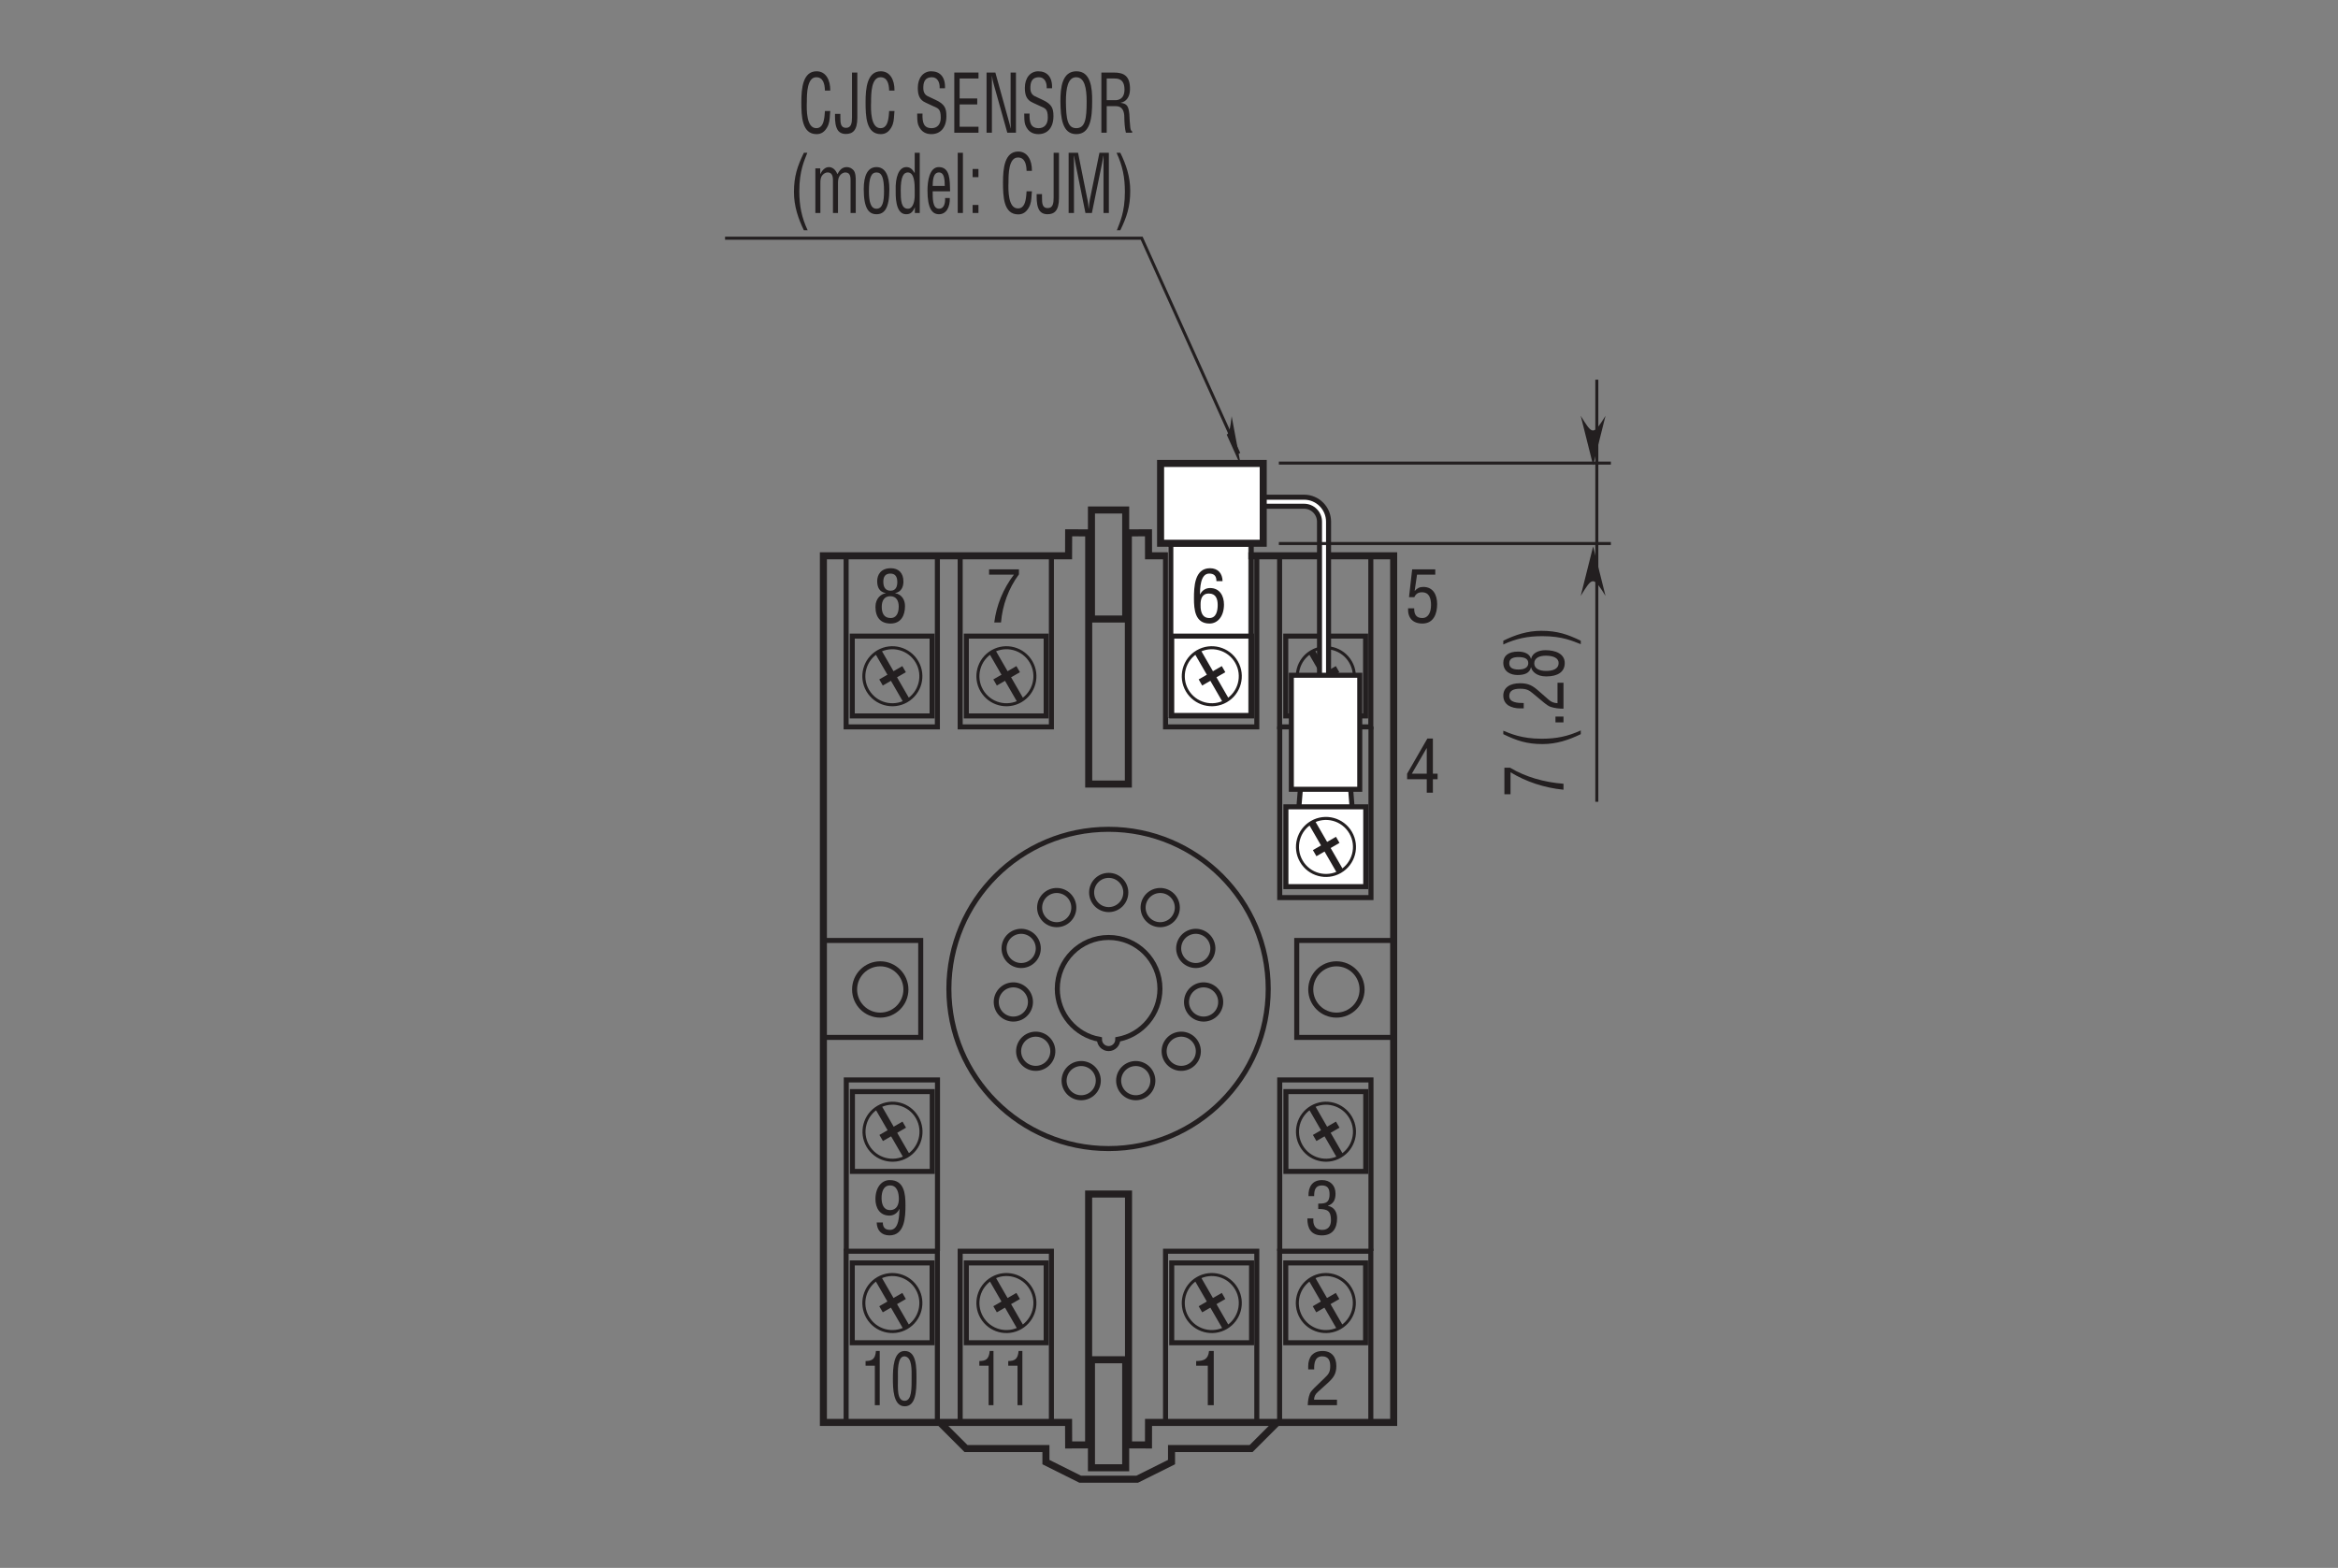<?xml version="1.0" encoding="UTF-8"?>
<svg xmlns="http://www.w3.org/2000/svg" xmlns:xlink="http://www.w3.org/1999/xlink" width="232.44pt" height="155.91pt" viewBox="0 0 232.44 155.91" version="1.2">
<rect x="0" y="0" width="232.44" height="155.91" fill="#808080" stroke="none"/>
<defs>
<g>
<symbol overflow="visible" id="glyph0-0">
<path style="stroke:none;" d="M 0 0 L 3.594 0 L 3.594 -5.031 L 0 -5.031 Z M 1.797 -2.844 L 0.578 -4.672 L 3.016 -4.672 Z M 2.016 -2.516 L 3.234 -4.344 L 3.234 -0.688 Z M 0.578 -0.359 L 1.797 -2.188 L 3.016 -0.359 Z M 0.359 -4.344 L 1.578 -2.516 L 0.359 -0.688 Z M 0.359 -4.344 "/>
</symbol>
<symbol overflow="visible" id="glyph0-1">
<path style="stroke:none;" d="M 0.312 -4.75 L 2.781 -4.75 C 1.719 -3.359 1.047 -1.719 0.828 0 L 1.5 0 C 1.641 -1.719 2.25 -3.391 3.281 -4.781 L 3.281 -5.281 L 0.312 -5.281 Z M 0.312 -4.75 "/>
</symbol>
<symbol overflow="visible" id="glyph0-2">
<path style="stroke:none;" d="M 0.953 -1.562 C 0.953 -2.109 1.172 -2.609 1.797 -2.609 C 2.422 -2.609 2.641 -2.125 2.641 -1.578 C 2.641 -0.844 2.344 -0.438 1.844 -0.438 C 1.141 -0.438 0.953 -0.969 0.953 -1.562 Z M 1.109 -4.047 C 1.109 -4.516 1.281 -4.859 1.812 -4.859 C 2.344 -4.859 2.5 -4.484 2.5 -4.016 C 2.5 -3.547 2.344 -3.156 1.828 -3.156 C 1.328 -3.156 1.109 -3.5 1.109 -4.047 Z M 1.344 -2.906 C 0.906 -2.828 0.328 -2.422 0.328 -1.547 C 0.328 -0.5 0.844 0.109 1.828 0.109 C 2.875 0.109 3.266 -0.703 3.266 -1.625 C 3.266 -2.219 2.969 -2.781 2.297 -2.906 L 2.297 -2.922 C 2.875 -3.031 3.109 -3.516 3.109 -4.062 C 3.109 -4.938 2.609 -5.391 1.859 -5.391 C 0.844 -5.391 0.5 -4.719 0.5 -4.109 C 0.5 -3.5 0.719 -3.031 1.344 -2.922 Z M 1.344 -2.906 "/>
</symbol>
<symbol overflow="visible" id="glyph0-3">
<path style="stroke:none;" d="M 2.297 -2.203 C 2.844 -2.703 3.156 -3.094 3.156 -3.891 C 3.156 -4.781 2.703 -5.391 1.781 -5.391 C 1.172 -5.391 0.875 -5.141 0.703 -4.969 C 0.453 -4.656 0.359 -4.281 0.359 -3.891 L 0.359 -3.562 L 0.953 -3.562 C 0.938 -4.125 1 -4.859 1.75 -4.859 C 2.359 -4.859 2.547 -4.453 2.547 -3.906 C 2.547 -3.312 2.406 -3.094 1.984 -2.703 L 0.953 -1.703 C 0.797 -1.547 0.609 -1.344 0.531 -1.172 C 0.375 -0.781 0.328 -0.391 0.312 0 L 3.219 0 L 3.219 -0.547 L 0.938 -0.547 C 0.953 -0.875 1.062 -1.094 1.328 -1.328 Z M 2.297 -2.203 "/>
</symbol>
<symbol overflow="visible" id="glyph0-4">
<path style="stroke:none;" d="M 1.688 0 L 2.281 0 L 2.281 -5.391 L 1.812 -5.391 C 1.719 -4.547 1.297 -4.406 0.531 -4.391 L 0.531 -3.922 L 1.688 -3.922 Z M 1.688 0 "/>
</symbol>
<symbol overflow="visible" id="glyph0-5">
<path style="stroke:none;" d="M 1.344 -2.516 C 2.25 -2.516 2.609 -2.344 2.609 -1.391 C 2.609 -0.844 2.344 -0.438 1.75 -0.438 C 0.984 -0.438 0.812 -1 0.859 -1.578 L 0.266 -1.578 C 0.25 -0.609 0.625 0.109 1.703 0.109 C 2.766 0.109 3.219 -0.578 3.219 -1.594 C 3.219 -2.203 2.938 -2.703 2.312 -2.828 L 2.312 -2.844 C 2.891 -3.047 3.062 -3.469 3.062 -4.047 C 3.062 -4.859 2.531 -5.391 1.719 -5.391 C 0.75 -5.391 0.344 -4.703 0.375 -3.797 L 0.938 -3.797 C 0.938 -4.344 1.031 -4.859 1.703 -4.859 C 2.312 -4.859 2.469 -4.5 2.469 -3.969 C 2.469 -2.969 1.828 -3.078 1.344 -3.047 Z M 1.344 -2.516 "/>
</symbol>
<symbol overflow="visible" id="glyph0-6">
<path style="stroke:none;" d="M 2.641 -3.516 C 2.641 -2.969 2.438 -2.406 1.766 -2.406 C 1.078 -2.406 0.922 -3.062 0.922 -3.609 C 0.922 -4.156 1.078 -4.859 1.766 -4.859 C 2.484 -4.859 2.641 -4.094 2.641 -3.516 Z M 1.734 -5.391 C 0.922 -5.391 0.312 -4.656 0.312 -3.5 C 0.312 -2.641 0.734 -1.859 1.703 -1.859 C 2.078 -1.859 2.484 -2.062 2.688 -2.516 L 2.703 -2.516 C 2.672 -1.953 2.688 -0.438 1.766 -0.438 C 1.266 -0.438 1.047 -0.688 1.047 -1.172 L 0.438 -1.172 C 0.453 -0.406 0.906 0.109 1.703 0.109 C 3.25 0.109 3.297 -1.766 3.297 -2.891 C 3.297 -4 3.188 -5.391 1.734 -5.391 Z M 1.734 -5.391 "/>
</symbol>
<symbol overflow="visible" id="glyph0-7">
<path style="stroke:none;" d="M 0.312 -1.406 C 0.266 -0.453 0.781 0.109 1.734 0.109 C 2.859 0.109 3.203 -0.875 3.203 -1.828 C 3.203 -2.703 2.828 -3.531 1.828 -3.531 C 1.453 -3.531 1.219 -3.406 0.984 -3.141 L 0.969 -3.156 L 1.203 -4.75 L 3.016 -4.75 L 3.016 -5.281 L 0.719 -5.281 L 0.406 -2.516 L 0.938 -2.516 C 1.078 -2.844 1.328 -3 1.688 -3 C 2.453 -3 2.594 -2.344 2.594 -1.734 C 2.594 -1.062 2.359 -0.438 1.719 -0.438 C 1.109 -0.438 0.906 -0.828 0.922 -1.406 Z M 0.312 -1.406 "/>
</symbol>
<symbol overflow="visible" id="glyph0-8">
<path style="stroke:none;" d="M 2.156 -4.453 L 2.156 -1.891 L 0.672 -1.891 Z M 0.203 -1.891 L 0.203 -1.344 L 2.156 -1.344 L 2.156 0 L 2.766 0 L 2.766 -1.344 L 3.234 -1.344 L 3.234 -1.891 L 2.766 -1.891 L 2.766 -5.391 L 2.219 -5.391 Z M 0.203 -1.891 "/>
</symbol>
<symbol overflow="visible" id="glyph0-9">
<path style="stroke:none;" d="M 2.672 -1.734 C 2.672 -1.188 2.547 -0.438 1.844 -0.438 C 1.312 -0.438 0.938 -0.781 0.969 -1.797 C 0.969 -2.297 1.094 -2.875 1.797 -2.875 C 2.5 -2.875 2.672 -2.328 2.672 -1.734 Z M 1.859 0.109 C 2.688 0.109 3.297 -0.625 3.297 -1.781 C 3.297 -2.641 2.875 -3.422 1.906 -3.422 C 1.516 -3.422 1.125 -3.219 0.906 -2.766 C 0.922 -3.328 0.922 -4.859 1.828 -4.859 C 2.344 -4.859 2.547 -4.594 2.547 -4.109 L 3.156 -4.109 C 3.141 -4.875 2.703 -5.391 1.906 -5.391 C 0.359 -5.391 0.312 -3.516 0.312 -2.391 C 0.312 -1.281 0.422 0.109 1.859 0.109 Z M 1.859 0.109 "/>
</symbol>
<symbol overflow="visible" id="glyph1-0">
<path style="stroke:none;" d="M 0 0 L 2.875 0 L 2.875 -5.031 L 0 -5.031 Z M 1.438 -2.844 L 0.453 -4.672 L 2.422 -4.672 Z M 1.609 -2.516 L 2.594 -4.344 L 2.594 -0.688 Z M 0.453 -0.359 L 1.438 -2.188 L 2.422 -0.359 Z M 0.281 -4.344 L 1.266 -2.516 L 0.281 -0.688 Z M 0.281 -4.344 "/>
</symbol>
<symbol overflow="visible" id="glyph1-1">
<path style="stroke:none;" d="M 1.344 0 L 1.828 0 L 1.828 -5.391 L 1.453 -5.391 C 1.375 -4.547 1.047 -4.406 0.422 -4.391 L 0.422 -3.922 L 1.344 -3.922 Z M 1.344 0 "/>
</symbol>
<symbol overflow="visible" id="glyph1-2">
<path style="stroke:none;" d="M 0.766 -2.75 C 0.766 -3.234 0.672 -4.906 1.438 -4.859 C 2.188 -4.781 2.125 -3.5 2.125 -2.75 C 2.125 -1.703 2.156 -0.438 1.438 -0.438 C 0.641 -0.438 0.766 -1.703 0.766 -2.75 Z M 1.438 0.109 C 2.562 0.109 2.609 -1.438 2.609 -2.656 C 2.609 -3.688 2.641 -5.391 1.438 -5.391 C 0.312 -5.391 0.266 -3.656 0.266 -2.656 C 0.266 -1.703 0.281 0.109 1.438 0.109 Z M 1.438 0.109 "/>
</symbol>
<symbol overflow="visible" id="glyph2-0">
<path style="stroke:none;" d="M 0 0 L 0 -3.188 L -5.594 -3.188 L -5.594 0 Z M -3.156 -1.594 L -5.188 -0.516 L -5.188 -2.688 Z M -2.797 -1.797 L -4.828 -2.875 L -0.766 -2.875 Z M -0.406 -0.516 L -2.438 -1.594 L -0.406 -2.688 Z M -4.828 -0.312 L -2.797 -1.406 L -0.766 -0.312 Z M -4.828 -0.312 "/>
</symbol>
<symbol overflow="visible" id="glyph2-1">
<path style="stroke:none;" d="M -5.266 -0.281 L -5.266 -2.469 C -3.734 -1.531 -1.906 -0.922 0 -0.734 L 0 -1.328 C -1.906 -1.469 -3.766 -2 -5.312 -2.922 L -5.875 -2.922 L -5.875 -0.281 Z M -5.266 -0.281 "/>
</symbol>
<symbol overflow="visible" id="glyph2-2">
<path style="stroke:none;" d=""/>
</symbol>
<symbol overflow="visible" id="glyph2-3">
<path style="stroke:none;" d="M -5.984 -1.469 C -4.656 -0.828 -3.656 -0.484 -2.078 -0.484 C -0.672 -0.484 0.547 -0.906 1.719 -1.469 L 1.719 -1.844 C 0.438 -1.25 -0.703 -1.016 -2.172 -1.016 C -4.203 -1.016 -5.25 -1.531 -5.984 -1.812 Z M -5.984 -1.469 "/>
</symbol>
<symbol overflow="visible" id="glyph2-4">
<path style="stroke:none;" d="M 0 -1.094 L -0.797 -1.094 L -0.797 -0.516 L 0 -0.516 Z M 0 -1.094 "/>
</symbol>
<symbol overflow="visible" id="glyph2-5">
<path style="stroke:none;" d="M -2.453 -2.031 C -3.016 -2.531 -3.438 -2.812 -4.312 -2.812 C -5.312 -2.812 -5.984 -2.391 -5.984 -1.578 C -5.984 -1.047 -5.703 -0.766 -5.516 -0.625 C -5.172 -0.406 -4.766 -0.312 -4.312 -0.312 L -3.953 -0.312 L -3.953 -0.844 C -4.578 -0.844 -5.391 -0.891 -5.391 -1.547 C -5.391 -2.094 -4.938 -2.266 -4.328 -2.266 C -3.688 -2.266 -3.438 -2.141 -3 -1.766 L -1.891 -0.844 C -1.719 -0.703 -1.5 -0.547 -1.297 -0.469 C -0.875 -0.328 -0.438 -0.281 0 -0.281 L 0 -2.859 L -0.594 -2.859 L -0.594 -0.828 C -0.969 -0.844 -1.219 -0.953 -1.469 -1.172 Z M -2.453 -2.031 "/>
</symbol>
<symbol overflow="visible" id="glyph2-6">
<path style="stroke:none;" d="M -1.734 -0.844 C -2.344 -0.844 -2.906 -1.047 -2.906 -1.594 C -2.906 -2.156 -2.359 -2.359 -1.75 -2.359 C -0.938 -2.359 -0.484 -2.078 -0.484 -1.641 C -0.484 -1.016 -1.078 -0.844 -1.734 -0.844 Z M -4.484 -0.984 C -5.016 -0.984 -5.391 -1.141 -5.391 -1.609 C -5.391 -2.094 -4.969 -2.219 -4.469 -2.219 C -3.938 -2.219 -3.5 -2.094 -3.5 -1.625 C -3.5 -1.172 -3.891 -0.984 -4.484 -0.984 Z M -3.219 -1.203 C -3.141 -0.812 -2.688 -0.297 -1.719 -0.297 C -0.562 -0.297 0.125 -0.75 0.125 -1.625 C 0.125 -2.547 -0.781 -2.906 -1.797 -2.906 C -2.453 -2.906 -3.094 -2.641 -3.219 -2.047 L -3.234 -2.047 C -3.359 -2.562 -3.906 -2.766 -4.516 -2.766 C -5.5 -2.766 -5.984 -2.328 -5.984 -1.656 C -5.984 -0.75 -5.234 -0.438 -4.562 -0.438 C -3.875 -0.438 -3.359 -0.625 -3.234 -1.203 Z M -3.219 -1.203 "/>
</symbol>
<symbol overflow="visible" id="glyph2-7">
<path style="stroke:none;" d="M 1.719 -0.656 C 0.391 -1.297 -0.625 -1.641 -2.203 -1.641 C -3.594 -1.641 -4.812 -1.234 -5.984 -0.656 L -5.984 -0.281 C -4.703 -0.875 -3.562 -1.109 -2.094 -1.109 C -0.062 -1.109 0.969 -0.594 1.719 -0.312 Z M 1.719 -0.656 "/>
</symbol>
<symbol overflow="visible" id="glyph3-0">
<path style="stroke:none;" d="M 0 0 L 3.188 0 L 3.188 -5.594 L 0 -5.594 Z M 1.594 -3.156 L 0.516 -5.188 L 2.688 -5.188 Z M 1.797 -2.797 L 2.875 -4.828 L 2.875 -0.766 Z M 0.516 -0.406 L 1.594 -2.438 L 2.688 -0.406 Z M 0.312 -4.828 L 1.406 -2.797 L 0.312 -0.766 Z M 0.312 -4.828 "/>
</symbol>
<symbol overflow="visible" id="glyph3-1">
<path style="stroke:none;" d="M 3.219 -4.188 C 3.234 -5.266 2.766 -6.109 1.859 -6.109 C 0.5 -6.109 0.344 -4.422 0.344 -3.062 C 0.344 -1.641 0.391 0.141 1.859 0.141 C 2.328 0.141 2.656 -0.094 2.906 -0.531 C 3.141 -0.938 3.156 -1.312 3.188 -1.797 C 3.203 -1.922 3.203 -2.047 3.219 -2.156 L 2.688 -2.156 C 2.672 -2.031 2.672 -1.891 2.656 -1.75 C 2.594 -1.109 2.453 -0.453 1.828 -0.453 C 0.844 -0.453 0.859 -2.266 0.891 -3.078 C 0.891 -3.875 0.906 -5.516 1.828 -5.516 C 2.484 -5.516 2.672 -4.906 2.688 -4.188 Z M 3.219 -4.188 "/>
</symbol>
<symbol overflow="visible" id="glyph3-2">
<path style="stroke:none;" d="M 0.141 -1.875 C 0.141 -1.594 0.109 -0.922 0.312 -0.453 C 0.484 -0.016 0.844 0.125 1.219 0.125 C 1.891 0.125 2.359 -0.219 2.359 -1.484 L 2.359 -5.984 L 1.828 -5.984 L 1.828 -1.531 C 1.828 -0.984 1.766 -0.484 1.234 -0.484 C 0.688 -0.484 0.672 -0.984 0.672 -1.531 L 0.672 -1.875 Z M 0.141 -1.875 "/>
</symbol>
<symbol overflow="visible" id="glyph3-3">
<path style="stroke:none;" d=""/>
</symbol>
<symbol overflow="visible" id="glyph3-4">
<path style="stroke:none;" d="M 3.094 -4.422 C 3.141 -5.547 2.594 -6.109 1.719 -6.109 C 0.953 -6.109 0.391 -5.469 0.391 -4.469 C 0.391 -3.875 0.5 -3.406 0.953 -3.109 C 1.219 -2.953 1.641 -2.781 1.891 -2.656 C 2.391 -2.422 2.672 -2.406 2.672 -1.5 C 2.672 -0.797 2.297 -0.453 1.766 -0.453 C 0.969 -0.453 0.828 -1.016 0.859 -1.906 L 0.328 -1.906 C 0.328 -1.578 0.328 -1.109 0.422 -0.812 C 0.703 -0.031 1.266 0.141 1.734 0.141 C 2.656 0.141 3.234 -0.516 3.234 -1.656 C 3.234 -2.438 3.062 -2.844 2.156 -3.266 C 1.891 -3.391 1.656 -3.5 1.391 -3.625 C 1.094 -3.766 0.938 -4.031 0.938 -4.438 C 0.938 -4.906 1.016 -5.516 1.797 -5.516 C 2.328 -5.516 2.594 -5.031 2.562 -4.422 Z M 3.094 -4.422 "/>
</symbol>
<symbol overflow="visible" id="glyph3-5">
<path style="stroke:none;" d="M 2.875 0 L 2.875 -0.594 L 1 -0.594 L 1 -2.812 L 2.75 -2.812 L 2.75 -3.406 L 1 -3.406 L 1 -5.391 L 2.875 -5.391 L 2.875 -5.984 L 0.469 -5.984 L 0.469 0 Z M 2.875 0 "/>
</symbol>
<symbol overflow="visible" id="glyph3-6">
<path style="stroke:none;" d="M 2.875 -1.109 C 2.875 -0.875 2.891 -0.641 2.891 -0.438 L 2.875 -0.438 C 2.812 -0.703 2.781 -0.906 2.719 -1.078 L 1.359 -5.984 L 0.484 -5.984 L 0.484 0 L 1.016 0 L 1.016 -4.781 C 1.016 -5.078 1.016 -5.391 1.016 -5.688 C 1.062 -5.328 1.125 -5.062 1.203 -4.797 L 2.547 0 L 3.406 0 L 3.406 -5.984 L 2.875 -5.984 Z M 2.875 -1.109 "/>
</symbol>
<symbol overflow="visible" id="glyph3-7">
<path style="stroke:none;" d="M 0.375 -3.125 C 0.391 -1.469 0.562 0.141 1.953 0.141 C 3.359 0.141 3.531 -1.469 3.531 -3.125 C 3.547 -4.5 3.375 -6.109 1.969 -6.109 C 0.547 -6.109 0.375 -4.5 0.375 -3.125 Z M 2.984 -3.109 C 2.984 -1.375 2.844 -0.453 1.953 -0.453 C 1.078 -0.453 0.938 -1.375 0.922 -3.109 C 0.922 -4.438 1.125 -5.516 1.938 -5.516 C 2.781 -5.516 2.984 -4.438 2.984 -3.109 Z M 2.984 -3.109 "/>
</symbol>
<symbol overflow="visible" id="glyph3-8">
<path style="stroke:none;" d="M 1.078 -5.391 L 1.828 -5.391 C 2.188 -5.391 2.828 -5.359 2.844 -4.328 C 2.859 -3.297 2.172 -3.234 1.922 -3.234 L 1.078 -3.234 Z M 1.078 -2.641 L 2 -2.641 C 2.641 -2.641 2.828 -2.125 2.828 -1.531 C 2.828 -1.125 2.875 -0.391 2.984 0 L 3.609 0 L 3.609 -0.141 C 3.484 -0.141 3.438 -0.406 3.422 -0.516 C 3.375 -0.953 3.344 -1.391 3.328 -1.844 C 3.25 -2.641 3.094 -2.891 2.469 -2.969 L 2.469 -2.984 C 3.031 -3.078 3.375 -3.578 3.391 -4.281 C 3.422 -5.656 2.781 -5.984 1.781 -5.984 L 0.547 -5.984 L 0.547 0 L 1.078 0 Z M 1.078 -2.641 "/>
</symbol>
<symbol overflow="visible" id="glyph3-9">
<path style="stroke:none;" d="M 1.469 -5.984 C 0.828 -4.656 0.484 -3.656 0.484 -2.078 C 0.484 -0.672 0.906 0.547 1.469 1.719 L 1.844 1.719 C 1.25 0.438 1.016 -0.703 1.016 -2.172 C 1.016 -4.203 1.531 -5.25 1.812 -5.984 Z M 1.469 -5.984 "/>
</symbol>
<symbol overflow="visible" id="glyph3-10">
<path style="stroke:none;" d="M 0.984 -2.969 C 0.984 -3.297 1 -3.547 1.203 -3.781 C 1.344 -3.938 1.516 -4.031 1.703 -4.031 C 2.109 -4.031 2.234 -3.719 2.234 -3.25 L 2.234 0 L 2.734 0 L 2.734 -2.969 C 2.734 -3.297 2.766 -3.547 2.969 -3.781 C 3.094 -3.922 3.266 -4.016 3.438 -4.031 C 3.875 -4.031 3.984 -3.75 3.984 -3.25 L 3.984 0 L 4.5 0 L 4.5 -3.203 C 4.5 -3.484 4.5 -3.984 4.281 -4.25 C 4.094 -4.453 3.859 -4.562 3.625 -4.562 C 3.172 -4.562 2.922 -4.312 2.672 -3.859 C 2.516 -4.281 2.203 -4.562 1.828 -4.562 C 1.453 -4.562 1.156 -4.25 0.984 -3.875 L 0.969 -3.875 L 0.969 -4.438 L 0.484 -4.438 L 0.484 0 L 0.984 0 Z M 0.984 -2.969 "/>
</symbol>
<symbol overflow="visible" id="glyph3-11">
<path style="stroke:none;" d="M 2.875 -2.375 C 2.875 -3.719 2.469 -4.562 1.594 -4.562 C 0.719 -4.562 0.328 -3.719 0.328 -2.375 C 0.328 -0.453 0.828 0.125 1.594 0.125 C 2.375 0.125 2.875 -0.453 2.875 -2.375 Z M 2.344 -2.172 C 2.344 -1.125 2.203 -0.422 1.594 -0.422 C 1.016 -0.422 0.844 -1.125 0.844 -2.172 C 0.844 -3.516 1.078 -4.031 1.594 -4.031 C 2.125 -4.031 2.344 -3.516 2.344 -2.172 Z M 2.344 -2.172 "/>
</symbol>
<symbol overflow="visible" id="glyph3-12">
<path style="stroke:none;" d="M 2.203 -1.734 C 2.203 -1.234 2.062 -0.422 1.531 -0.422 C 0.844 -0.422 0.812 -1.281 0.812 -2.25 C 0.812 -3.609 1.094 -4.031 1.516 -4.031 C 2.188 -4.031 2.203 -2.891 2.203 -2.297 Z M 2.203 -3.984 L 2.188 -3.984 C 1.953 -4.375 1.734 -4.562 1.375 -4.562 C 0.609 -4.562 0.266 -3.531 0.312 -2.234 C 0.312 -1.844 0.234 0.125 1.344 0.125 C 1.781 0.125 2 -0.062 2.219 -0.578 L 2.219 0 L 2.703 0 L 2.703 -5.984 L 2.203 -5.984 Z M 2.203 -3.984 "/>
</symbol>
<symbol overflow="visible" id="glyph3-13">
<path style="stroke:none;" d="M 0.797 -2.688 C 0.812 -3.203 0.828 -4.031 1.422 -4.031 C 2 -4.031 1.984 -3.203 2 -2.688 Z M 2.031 -1.484 C 2.062 -0.969 1.922 -0.422 1.438 -0.422 C 0.734 -0.422 0.812 -1.562 0.797 -2.156 L 2.531 -2.156 C 2.5 -3.203 2.562 -4.562 1.406 -4.562 C 0.469 -4.562 0.281 -3.156 0.281 -2.234 C 0.281 -0.438 0.75 0.125 1.422 0.125 C 2.172 0.125 2.531 -0.609 2.5 -1.484 Z M 2.031 -1.484 "/>
</symbol>
<symbol overflow="visible" id="glyph3-14">
<path style="stroke:none;" d="M 0.969 0 L 0.969 -5.984 L 0.453 -5.984 L 0.453 0 Z M 0.969 0 "/>
</symbol>
<symbol overflow="visible" id="glyph3-15">
<path style="stroke:none;" d="M 1.094 0 L 1.094 -0.797 L 0.516 -0.797 L 0.516 0 Z M 1.094 -3.562 L 1.094 -4.375 L 0.516 -4.375 L 0.516 -3.562 Z M 1.094 -3.562 "/>
</symbol>
<symbol overflow="visible" id="glyph3-16">
<path style="stroke:none;" d="M 2.594 -1.328 C 2.547 -1.031 2.516 -0.734 2.484 -0.438 L 2.469 -0.438 C 2.438 -0.812 2.422 -1.062 2.359 -1.312 L 1.422 -5.984 L 0.484 -5.984 L 0.484 0 L 1.016 0 L 1.016 -4.922 C 1.016 -5.172 1 -5.438 1 -5.688 L 1.016 -5.688 C 1.078 -5.359 1.109 -5.172 1.156 -4.953 L 2.156 0 L 2.797 0 L 3.797 -4.891 C 3.844 -5.125 3.891 -5.344 3.938 -5.688 L 3.953 -5.688 C 3.969 -5.438 3.953 -5.188 3.953 -4.938 L 3.953 0 L 4.484 0 L 4.484 -5.984 L 3.547 -5.984 Z M 2.594 -1.328 "/>
</symbol>
<symbol overflow="visible" id="glyph3-17">
<path style="stroke:none;" d="M 0.656 1.719 C 1.297 0.391 1.641 -0.625 1.641 -2.203 C 1.641 -3.594 1.234 -4.812 0.656 -5.984 L 0.281 -5.984 C 0.875 -4.703 1.109 -3.562 1.109 -2.094 C 1.109 -0.062 0.594 0.969 0.312 1.719 Z M 0.656 1.719 "/>
</symbol>
</g>
</defs>
<g id="surface1">
<path style="fill:none;stroke-width:7;stroke-linecap:butt;stroke-linejoin:miter;stroke:rgb(13.73%,12.16%,12.549%);stroke-opacity:1;stroke-miterlimit:4;" d="M 1085.108 941.227 L 1119.135 941.227 L 1119.135 1049.652 L 1085.108 1049.652 Z M 1085.108 941.227 " transform="matrix(0.1,0,0,-0.1,-0,155.678)"/>
<path style="fill:none;stroke-width:7;stroke-linecap:butt;stroke-linejoin:miter;stroke:rgb(13.73%,12.16%,12.549%);stroke-opacity:1;stroke-miterlimit:4;" d="M 1269.731 142.276 L 1243.849 116.393 L 1164.713 116.393 L 1164.713 102.884 L 1130.608 85.89 L 1073.87 85.89 L 1039.843 102.884 L 1039.843 116.393 L 960.355 116.393 L 934.59 142.158 " transform="matrix(0.1,0,0,-0.1,-0,155.678)"/>
<path style="fill:none;stroke-width:7;stroke-linecap:butt;stroke-linejoin:miter;stroke:rgb(13.73%,12.16%,12.549%);stroke-opacity:1;stroke-miterlimit:4;" d="M 1085.108 97.246 L 1119.135 97.246 L 1119.135 204.652 L 1085.108 204.652 Z M 1085.108 97.246 " transform="matrix(0.1,0,0,-0.1,-0,155.678)"/>
<path style="fill:none;stroke-width:5;stroke-linecap:butt;stroke-linejoin:miter;stroke:rgb(13.73%,12.16%,12.549%);stroke-opacity:1;stroke-miterlimit:4;" d="M 1272.159 1004.074 L 1272.159 833.977 L 1362.846 833.977 L 1362.846 1004.074 " transform="matrix(0.1,0,0,-0.1,-0,155.678)"/>
<path style="fill:none;stroke-width:5;stroke-linecap:butt;stroke-linejoin:miter;stroke:rgb(13.73%,12.16%,12.549%);stroke-opacity:1;stroke-miterlimit:4;" d="M 1278.268 844.863 L 1357.638 844.863 L 1357.638 924.233 L 1278.268 924.233 Z M 1278.268 844.863 " transform="matrix(0.1,0,0,-0.1,-0,155.678)"/>
<path style="fill:none;stroke-width:3;stroke-linecap:butt;stroke-linejoin:miter;stroke:rgb(13.73%,12.16%,12.549%);stroke-opacity:1;stroke-miterlimit:4;" d="M 1332.304 859.781 C 1345.852 867.613 1350.511 884.959 1342.68 898.507 C 1334.849 912.055 1317.502 916.715 1303.954 908.884 C 1290.406 901.052 1285.746 883.706 1293.578 870.158 C 1301.409 856.61 1318.755 851.95 1332.304 859.781 Z M 1332.304 859.781 " transform="matrix(0.1,0,0,-0.1,-0,155.678)"/>
<path style="fill:none;stroke-width:7;stroke-linecap:butt;stroke-linejoin:miter;stroke:rgb(13.73%,12.16%,12.549%);stroke-opacity:1;stroke-miterlimit:4;" d="M 1303.954 908.884 L 1332.304 859.781 " transform="matrix(0.1,0,0,-0.1,-0,155.678)"/>
<path style="fill:none;stroke-width:7;stroke-linecap:butt;stroke-linejoin:miter;stroke:rgb(13.73%,12.16%,12.549%);stroke-opacity:1;stroke-miterlimit:4;" d="M 1306.852 878.146 L 1329.798 891.381 " transform="matrix(0.1,0,0,-0.1,-0,155.678)"/>
<path style="fill:none;stroke-width:5;stroke-linecap:butt;stroke-linejoin:miter;stroke:rgb(13.73%,12.16%,12.549%);stroke-opacity:1;stroke-miterlimit:4;" d="M 1158.762 1004.074 L 1158.762 833.977 L 1249.487 833.977 L 1249.487 1004.074 " transform="matrix(0.1,0,0,-0.1,-0,155.678)"/>
<path style="fill:none;stroke-width:5;stroke-linecap:butt;stroke-linejoin:miter;stroke:rgb(13.73%,12.16%,12.549%);stroke-opacity:1;stroke-miterlimit:4;" d="M 954.599 1004.074 L 954.599 833.977 L 1045.286 833.977 L 1045.286 1004.074 " transform="matrix(0.1,0,0,-0.1,-0,155.678)"/>
<path style="fill:none;stroke-width:5;stroke-linecap:butt;stroke-linejoin:miter;stroke:rgb(13.73%,12.16%,12.549%);stroke-opacity:1;stroke-miterlimit:4;" d="M 960.707 844.863 L 1040.078 844.863 L 1040.078 924.233 L 960.707 924.233 Z M 960.707 844.863 " transform="matrix(0.1,0,0,-0.1,-0,155.678)"/>
<path style="fill:none;stroke-width:3;stroke-linecap:butt;stroke-linejoin:miter;stroke:rgb(13.73%,12.16%,12.549%);stroke-opacity:1;stroke-miterlimit:4;" d="M 1014.744 859.781 C 1028.292 867.613 1032.912 884.959 1025.12 898.507 C 1017.289 912.055 999.942 916.715 986.394 908.884 C 972.846 901.052 968.186 883.706 976.018 870.158 C 983.849 856.61 1001.156 851.95 1014.744 859.781 Z M 1014.744 859.781 " transform="matrix(0.1,0,0,-0.1,-0,155.678)"/>
<path style="fill:none;stroke-width:7;stroke-linecap:butt;stroke-linejoin:miter;stroke:rgb(13.73%,12.16%,12.549%);stroke-opacity:1;stroke-miterlimit:4;" d="M 986.394 908.884 L 1014.744 859.781 " transform="matrix(0.1,0,0,-0.1,-0,155.678)"/>
<path style="fill:none;stroke-width:7;stroke-linecap:butt;stroke-linejoin:miter;stroke:rgb(13.73%,12.16%,12.549%);stroke-opacity:1;stroke-miterlimit:4;" d="M 989.292 878.146 L 1012.238 891.381 " transform="matrix(0.1,0,0,-0.1,-0,155.678)"/>
<g style="fill:rgb(13.73%,12.16%,12.549%);fill-opacity:1;">
  <use xlink:href="#glyph0-1" x="98.02" y="61.895"/>
</g>
<path style="fill:none;stroke-width:5;stroke-linecap:butt;stroke-linejoin:miter;stroke:rgb(13.73%,12.16%,12.549%);stroke-opacity:1;stroke-miterlimit:4;" d="M 841.201 1004.074 L 841.201 833.977 L 931.927 833.977 L 931.927 1004.074 " transform="matrix(0.1,0,0,-0.1,-0,155.678)"/>
<path style="fill:none;stroke-width:5;stroke-linecap:butt;stroke-linejoin:miter;stroke:rgb(13.73%,12.16%,12.549%);stroke-opacity:1;stroke-miterlimit:4;" d="M 847.31 844.863 L 926.68 844.863 L 926.68 924.233 L 847.31 924.233 Z M 847.31 844.863 " transform="matrix(0.1,0,0,-0.1,-0,155.678)"/>
<path style="fill:none;stroke-width:3;stroke-linecap:butt;stroke-linejoin:miter;stroke:rgb(13.73%,12.16%,12.549%);stroke-opacity:1;stroke-miterlimit:4;" d="M 901.346 859.781 C 914.894 867.613 919.554 884.959 911.723 898.507 C 903.891 912.055 886.545 916.715 872.997 908.884 C 859.448 901.052 854.789 883.706 862.62 870.158 C 870.451 856.61 887.798 851.95 901.346 859.781 Z M 901.346 859.781 " transform="matrix(0.1,0,0,-0.1,-0,155.678)"/>
<path style="fill:none;stroke-width:7;stroke-linecap:butt;stroke-linejoin:miter;stroke:rgb(13.73%,12.16%,12.549%);stroke-opacity:1;stroke-miterlimit:4;" d="M 872.997 908.884 L 901.346 859.781 " transform="matrix(0.1,0,0,-0.1,-0,155.678)"/>
<path style="fill:none;stroke-width:7;stroke-linecap:butt;stroke-linejoin:miter;stroke:rgb(13.73%,12.16%,12.549%);stroke-opacity:1;stroke-miterlimit:4;" d="M 875.894 878.146 L 898.84 891.381 " transform="matrix(0.1,0,0,-0.1,-0,155.678)"/>
<g style="fill:rgb(13.73%,12.16%,12.549%);fill-opacity:1;">
  <use xlink:href="#glyph0-2" x="86.709" y="61.895"/>
</g>
<path style="fill:none;stroke-width:5;stroke-linecap:butt;stroke-linejoin:miter;stroke:rgb(13.73%,12.16%,12.549%);stroke-opacity:1;stroke-miterlimit:4;" d="M 1272.159 142.471 L 1272.159 312.568 L 1362.846 312.568 L 1362.846 142.471 " transform="matrix(0.1,0,0,-0.1,-0,155.678)"/>
<path style="fill:none;stroke-width:5;stroke-linecap:butt;stroke-linejoin:miter;stroke:rgb(13.73%,12.16%,12.549%);stroke-opacity:1;stroke-miterlimit:4;" d="M 1278.268 221.568 L 1357.638 221.568 L 1357.638 300.938 L 1278.268 300.938 Z M 1278.268 221.568 " transform="matrix(0.1,0,0,-0.1,-0,155.678)"/>
<path style="fill:none;stroke-width:3;stroke-linecap:butt;stroke-linejoin:miter;stroke:rgb(13.73%,12.16%,12.549%);stroke-opacity:1;stroke-miterlimit:4;" d="M 1332.304 236.486 C 1345.852 244.318 1350.511 261.664 1342.68 275.212 C 1334.849 288.8 1317.502 293.42 1303.954 285.589 C 1290.406 277.758 1285.746 260.45 1293.578 246.863 C 1301.409 233.315 1318.755 228.655 1332.304 236.486 Z M 1332.304 236.486 " transform="matrix(0.1,0,0,-0.1,-0,155.678)"/>
<path style="fill:none;stroke-width:7;stroke-linecap:butt;stroke-linejoin:miter;stroke:rgb(13.73%,12.16%,12.549%);stroke-opacity:1;stroke-miterlimit:4;" d="M 1303.954 285.589 L 1332.304 236.486 " transform="matrix(0.1,0,0,-0.1,-0,155.678)"/>
<path style="fill:none;stroke-width:7;stroke-linecap:butt;stroke-linejoin:miter;stroke:rgb(13.73%,12.16%,12.549%);stroke-opacity:1;stroke-miterlimit:4;" d="M 1306.852 254.851 L 1329.798 268.086 " transform="matrix(0.1,0,0,-0.1,-0,155.678)"/>
<g style="fill:rgb(13.73%,12.16%,12.549%);fill-opacity:1;">
  <use xlink:href="#glyph0-3" x="129.701" y="139.732"/>
</g>
<path style="fill:none;stroke-width:5;stroke-linecap:butt;stroke-linejoin:miter;stroke:rgb(13.73%,12.16%,12.549%);stroke-opacity:1;stroke-miterlimit:4;" d="M 1158.762 142.471 L 1158.762 312.568 L 1249.487 312.568 L 1249.487 142.471 " transform="matrix(0.1,0,0,-0.1,-0,155.678)"/>
<path style="fill:none;stroke-width:5;stroke-linecap:butt;stroke-linejoin:miter;stroke:rgb(13.73%,12.16%,12.549%);stroke-opacity:1;stroke-miterlimit:4;" d="M 1164.909 221.568 L 1244.28 221.568 L 1244.28 300.938 L 1164.909 300.938 Z M 1164.909 221.568 " transform="matrix(0.1,0,0,-0.1,-0,155.678)"/>
<path style="fill:none;stroke-width:3;stroke-linecap:butt;stroke-linejoin:miter;stroke:rgb(13.73%,12.16%,12.549%);stroke-opacity:1;stroke-miterlimit:4;" d="M 1218.906 236.486 C 1232.454 244.318 1237.114 261.664 1229.283 275.212 C 1221.451 288.8 1204.144 293.42 1190.557 285.589 C 1177.009 277.758 1172.388 260.45 1180.18 246.863 C 1188.012 233.315 1205.358 228.655 1218.906 236.486 Z M 1218.906 236.486 " transform="matrix(0.1,0,0,-0.1,-0,155.678)"/>
<path style="fill:none;stroke-width:7;stroke-linecap:butt;stroke-linejoin:miter;stroke:rgb(13.73%,12.16%,12.549%);stroke-opacity:1;stroke-miterlimit:4;" d="M 1190.557 285.589 L 1218.906 236.486 " transform="matrix(0.1,0,0,-0.1,-0,155.678)"/>
<path style="fill:none;stroke-width:7;stroke-linecap:butt;stroke-linejoin:miter;stroke:rgb(13.73%,12.16%,12.549%);stroke-opacity:1;stroke-miterlimit:4;" d="M 1193.454 254.851 L 1216.439 268.086 " transform="matrix(0.1,0,0,-0.1,-0,155.678)"/>
<g style="fill:rgb(13.73%,12.16%,12.549%);fill-opacity:1;">
  <use xlink:href="#glyph0-4" x="118.389" y="139.732"/>
</g>
<path style="fill:none;stroke-width:5;stroke-linecap:butt;stroke-linejoin:miter;stroke:rgb(13.73%,12.16%,12.549%);stroke-opacity:1;stroke-miterlimit:4;" d="M 954.599 142.471 L 954.599 312.568 L 1045.286 312.568 L 1045.286 142.471 " transform="matrix(0.1,0,0,-0.1,-0,155.678)"/>
<path style="fill:none;stroke-width:5;stroke-linecap:butt;stroke-linejoin:miter;stroke:rgb(13.73%,12.16%,12.549%);stroke-opacity:1;stroke-miterlimit:4;" d="M 960.707 221.568 L 1040.078 221.568 L 1040.078 300.938 L 960.707 300.938 Z M 960.707 221.568 " transform="matrix(0.1,0,0,-0.1,-0,155.678)"/>
<path style="fill:none;stroke-width:3;stroke-linecap:butt;stroke-linejoin:miter;stroke:rgb(13.73%,12.16%,12.549%);stroke-opacity:1;stroke-miterlimit:4;" d="M 1014.744 236.486 C 1028.292 244.318 1032.912 261.664 1025.12 275.212 C 1017.289 288.8 999.942 293.42 986.394 285.589 C 972.846 277.758 968.186 260.45 976.018 246.863 C 983.849 233.315 1001.156 228.655 1014.744 236.486 Z M 1014.744 236.486 " transform="matrix(0.1,0,0,-0.1,-0,155.678)"/>
<path style="fill:none;stroke-width:7;stroke-linecap:butt;stroke-linejoin:miter;stroke:rgb(13.73%,12.16%,12.549%);stroke-opacity:1;stroke-miterlimit:4;" d="M 986.394 285.589 L 1014.744 236.486 " transform="matrix(0.1,0,0,-0.1,-0,155.678)"/>
<path style="fill:none;stroke-width:7;stroke-linecap:butt;stroke-linejoin:miter;stroke:rgb(13.73%,12.16%,12.549%);stroke-opacity:1;stroke-miterlimit:4;" d="M 989.292 254.851 L 1012.238 268.086 " transform="matrix(0.1,0,0,-0.1,-0,155.678)"/>
<g style="fill:rgb(13.73%,12.16%,12.549%);fill-opacity:1;">
  <use xlink:href="#glyph1-1" x="96.942" y="139.732"/>
  <use xlink:href="#glyph1-1" x="99.815" y="139.732"/>
</g>
<path style="fill:none;stroke-width:5;stroke-linecap:butt;stroke-linejoin:miter;stroke:rgb(13.73%,12.16%,12.549%);stroke-opacity:1;stroke-miterlimit:4;" d="M 841.201 142.471 L 841.201 312.568 L 931.927 312.568 L 931.927 142.471 " transform="matrix(0.1,0,0,-0.1,-0,155.678)"/>
<path style="fill:none;stroke-width:5;stroke-linecap:butt;stroke-linejoin:miter;stroke:rgb(13.73%,12.16%,12.549%);stroke-opacity:1;stroke-miterlimit:4;" d="M 847.31 221.568 L 926.68 221.568 L 926.68 300.938 L 847.31 300.938 Z M 847.31 221.568 " transform="matrix(0.1,0,0,-0.1,-0,155.678)"/>
<path style="fill:none;stroke-width:3;stroke-linecap:butt;stroke-linejoin:miter;stroke:rgb(13.73%,12.16%,12.549%);stroke-opacity:1;stroke-miterlimit:4;" d="M 901.346 236.486 C 914.894 244.318 919.554 261.664 911.723 275.212 C 903.891 288.8 886.545 293.42 872.997 285.589 C 859.448 277.758 854.789 260.45 862.62 246.863 C 870.451 233.315 887.798 228.655 901.346 236.486 Z M 901.346 236.486 " transform="matrix(0.1,0,0,-0.1,-0,155.678)"/>
<path style="fill:none;stroke-width:7;stroke-linecap:butt;stroke-linejoin:miter;stroke:rgb(13.73%,12.16%,12.549%);stroke-opacity:1;stroke-miterlimit:4;" d="M 872.997 285.589 L 901.346 236.486 " transform="matrix(0.1,0,0,-0.1,-0,155.678)"/>
<path style="fill:none;stroke-width:7;stroke-linecap:butt;stroke-linejoin:miter;stroke:rgb(13.73%,12.16%,12.549%);stroke-opacity:1;stroke-miterlimit:4;" d="M 875.894 254.851 L 898.84 268.086 " transform="matrix(0.1,0,0,-0.1,-0,155.678)"/>
<g style="fill:rgb(13.73%,12.16%,12.549%);fill-opacity:1;">
  <use xlink:href="#glyph1-1" x="85.632" y="139.732"/>
  <use xlink:href="#glyph1-2" x="88.505" y="139.732"/>
</g>
<path style="fill:none;stroke-width:5;stroke-linecap:butt;stroke-linejoin:miter;stroke:rgb(13.73%,12.16%,12.549%);stroke-opacity:1;stroke-miterlimit:4;" d="M 1093.057 523.27 C 1069.21 527.538 1051.159 548.447 1051.159 573.547 C 1051.159 601.739 1073.988 624.568 1102.18 624.568 C 1130.334 624.568 1153.201 601.739 1153.201 573.547 C 1153.201 548.486 1135.111 527.538 1111.304 523.27 C 1111.304 518.218 1107.231 514.068 1102.18 514.068 C 1097.129 514.068 1093.057 518.218 1093.057 523.27 Z M 1093.057 523.27 " transform="matrix(0.1,0,0,-0.1,-0,155.678)"/>
<path style="fill:none;stroke-width:5;stroke-linecap:butt;stroke-linejoin:miter;stroke:rgb(13.73%,12.16%,12.549%);stroke-opacity:1;stroke-miterlimit:4;" d="M 1102.102 414.649 C 1189.774 414.649 1260.843 485.718 1260.843 573.39 C 1260.843 661.062 1189.774 732.131 1102.102 732.131 C 1014.469 732.131 943.361 661.062 943.361 573.39 C 943.361 485.718 1014.469 414.649 1102.102 414.649 Z M 1102.102 414.649 " transform="matrix(0.1,0,0,-0.1,-0,155.678)"/>
<path style="fill:none;stroke-width:5;stroke-linecap:butt;stroke-linejoin:miter;stroke:rgb(13.73%,12.16%,12.549%);stroke-opacity:1;stroke-miterlimit:4;" d="M 1385.557 621.592 L 1289.192 621.592 L 1289.192 525.188 L 1385.557 525.188 " transform="matrix(0.1,0,0,-0.1,-0,155.678)"/>
<path style="fill:none;stroke-width:5;stroke-linecap:butt;stroke-linejoin:miter;stroke:rgb(13.73%,12.16%,12.549%);stroke-opacity:1;stroke-miterlimit:4;" d="M 1328.662 547.351 C 1342.719 547.351 1354.153 558.745 1354.153 572.842 C 1354.153 586.938 1342.719 598.372 1328.662 598.372 C 1314.566 598.372 1303.132 586.938 1303.132 572.842 C 1303.132 558.745 1314.566 547.351 1328.662 547.351 Z M 1328.662 547.351 " transform="matrix(0.1,0,0,-0.1,-0,155.678)"/>
<path style="fill:none;stroke-width:5;stroke-linecap:butt;stroke-linejoin:miter;stroke:rgb(13.73%,12.16%,12.549%);stroke-opacity:1;stroke-miterlimit:4;" d="M 818.961 621.592 L 915.364 621.592 L 915.364 525.188 L 818.961 525.188 " transform="matrix(0.1,0,0,-0.1,-0,155.678)"/>
<path style="fill:none;stroke-width:5;stroke-linecap:butt;stroke-linejoin:miter;stroke:rgb(13.73%,12.16%,12.549%);stroke-opacity:1;stroke-miterlimit:4;" d="M 875.111 547.351 C 861.015 547.351 849.62 558.745 849.62 572.842 C 849.62 586.938 861.015 598.372 875.111 598.372 C 889.207 598.372 900.641 586.938 900.641 572.842 C 900.641 558.745 889.207 547.351 875.111 547.351 Z M 875.111 547.351 " transform="matrix(0.1,0,0,-0.1,-0,155.678)"/>
<path style="fill:none;stroke-width:7;stroke-linecap:butt;stroke-linejoin:miter;stroke:rgb(13.73%,12.16%,12.549%);stroke-opacity:1;stroke-miterlimit:4;" d="M 1121.954 119.996 L 1121.954 369.462 L 1082.289 369.462 L 1082.289 119.996 L 1062.436 119.917 L 1062.358 142.354 L 818.608 142.354 L 818.608 1004.074 L 1062.358 1004.074 L 1062.436 1026.98 L 1082.367 1026.902 L 1082.367 777.122 L 1121.798 777.122 L 1121.798 1026.902 L 1141.807 1026.98 L 1141.846 1004.074 L 1385.557 1004.074 L 1385.557 142.354 L 1141.846 142.354 L 1141.807 119.917 Z M 1121.954 119.996 " transform="matrix(0.1,0,0,-0.1,-0,155.678)"/>
<path style="fill:none;stroke-width:5;stroke-linecap:butt;stroke-linejoin:miter;stroke:rgb(13.73%,12.16%,12.549%);stroke-opacity:1;stroke-miterlimit:4;" d="M 1102.259 652.291 C 1111.656 652.291 1119.253 659.926 1119.253 669.324 C 1119.253 678.721 1111.656 686.318 1102.259 686.318 C 1092.861 686.318 1085.265 678.721 1085.265 669.324 C 1085.265 659.926 1092.861 652.291 1102.259 652.291 Z M 1102.259 652.291 " transform="matrix(0.1,0,0,-0.1,-0,155.678)"/>
<path style="fill:none;stroke-width:5;stroke-linecap:butt;stroke-linejoin:miter;stroke:rgb(13.73%,12.16%,12.549%);stroke-opacity:1;stroke-miterlimit:4;" d="M 1272.277 312.803 L 1272.277 482.899 L 1363.002 482.899 L 1363.002 312.803 " transform="matrix(0.1,0,0,-0.1,-0,155.678)"/>
<path style="fill:none;stroke-width:5;stroke-linecap:butt;stroke-linejoin:miter;stroke:rgb(13.73%,12.16%,12.549%);stroke-opacity:1;stroke-miterlimit:4;" d="M 1278.424 391.938 L 1357.795 391.938 L 1357.795 471.309 L 1278.424 471.309 Z M 1278.424 391.938 " transform="matrix(0.1,0,0,-0.1,-0,155.678)"/>
<path style="fill:none;stroke-width:3;stroke-linecap:butt;stroke-linejoin:miter;stroke:rgb(13.73%,12.16%,12.549%);stroke-opacity:1;stroke-miterlimit:4;" d="M 1332.421 406.857 C 1346.008 414.688 1350.629 432.035 1342.798 445.583 C 1334.966 459.131 1317.659 463.791 1304.072 455.959 C 1290.524 448.128 1285.903 430.782 1293.734 417.233 C 1301.527 403.685 1318.873 399.026 1332.421 406.857 Z M 1332.421 406.857 " transform="matrix(0.1,0,0,-0.1,-0,155.678)"/>
<path style="fill:none;stroke-width:7;stroke-linecap:butt;stroke-linejoin:miter;stroke:rgb(13.73%,12.16%,12.549%);stroke-opacity:1;stroke-miterlimit:4;" d="M 1304.072 455.959 L 1332.421 406.857 " transform="matrix(0.1,0,0,-0.1,-0,155.678)"/>
<path style="fill:none;stroke-width:7;stroke-linecap:butt;stroke-linejoin:miter;stroke:rgb(13.73%,12.16%,12.549%);stroke-opacity:1;stroke-miterlimit:4;" d="M 1307.008 425.182 L 1329.954 438.456 " transform="matrix(0.1,0,0,-0.1,-0,155.678)"/>
<g style="fill:rgb(13.73%,12.16%,12.549%);fill-opacity:1;">
  <use xlink:href="#glyph0-5" x="129.713" y="122.737"/>
</g>
<path style="fill:none;stroke-width:5;stroke-linecap:butt;stroke-linejoin:miter;stroke:rgb(13.73%,12.16%,12.549%);stroke-opacity:1;stroke-miterlimit:4;" d="M 841.358 312.803 L 841.358 482.899 L 932.045 482.899 L 932.045 312.803 " transform="matrix(0.1,0,0,-0.1,-0,155.678)"/>
<path style="fill:none;stroke-width:5;stroke-linecap:butt;stroke-linejoin:miter;stroke:rgb(13.73%,12.16%,12.549%);stroke-opacity:1;stroke-miterlimit:4;" d="M 847.467 391.938 L 926.837 391.938 L 926.837 471.309 L 847.467 471.309 Z M 847.467 391.938 " transform="matrix(0.1,0,0,-0.1,-0,155.678)"/>
<path style="fill:none;stroke-width:3;stroke-linecap:butt;stroke-linejoin:miter;stroke:rgb(13.73%,12.16%,12.549%);stroke-opacity:1;stroke-miterlimit:4;" d="M 901.503 406.857 C 915.051 414.688 919.671 432.035 911.84 445.583 C 904.048 459.131 886.701 463.791 873.153 455.959 C 859.605 448.128 854.945 430.782 862.777 417.233 C 870.608 403.685 887.915 399.026 901.503 406.857 Z M 901.503 406.857 " transform="matrix(0.1,0,0,-0.1,-0,155.678)"/>
<path style="fill:none;stroke-width:7;stroke-linecap:butt;stroke-linejoin:miter;stroke:rgb(13.73%,12.16%,12.549%);stroke-opacity:1;stroke-miterlimit:4;" d="M 873.153 455.959 L 901.503 406.857 " transform="matrix(0.1,0,0,-0.1,-0,155.678)"/>
<path style="fill:none;stroke-width:7;stroke-linecap:butt;stroke-linejoin:miter;stroke:rgb(13.73%,12.16%,12.549%);stroke-opacity:1;stroke-miterlimit:4;" d="M 876.051 425.182 L 898.997 438.456 " transform="matrix(0.1,0,0,-0.1,-0,155.678)"/>
<g style="fill:rgb(13.73%,12.16%,12.549%);fill-opacity:1;">
  <use xlink:href="#glyph0-6" x="86.723" y="122.737"/>
</g>
<path style="fill:none;stroke-width:5;stroke-linecap:butt;stroke-linejoin:miter;stroke:rgb(13.73%,12.16%,12.549%);stroke-opacity:1;stroke-miterlimit:4;" d="M 1272.277 834.33 L 1272.277 664.233 L 1363.002 664.233 L 1363.002 834.33 " transform="matrix(0.1,0,0,-0.1,-0,155.678)"/>
<path style="fill:none;stroke-width:5;stroke-linecap:butt;stroke-linejoin:miter;stroke:rgb(13.73%,12.16%,12.549%);stroke-opacity:1;stroke-miterlimit:4;" d="M 1059.774 639.956 C 1067.683 645.047 1069.954 655.58 1064.864 663.489 C 1059.813 671.36 1049.28 673.67 1041.37 668.58 C 1033.5 663.489 1031.189 652.995 1036.28 645.086 C 1041.331 637.176 1051.864 634.905 1059.774 639.956 Z M 1059.774 639.956 " transform="matrix(0.1,0,0,-0.1,-0,155.678)"/>
<path style="fill:none;stroke-width:5;stroke-linecap:butt;stroke-linejoin:miter;stroke:rgb(13.73%,12.16%,12.549%);stroke-opacity:1;stroke-miterlimit:4;" d="M 1030.719 606.634 C 1034.596 615.17 1030.837 625.272 1022.301 629.149 C 1013.765 633.065 1003.662 629.306 999.747 620.73 C 995.87 612.194 999.629 602.131 1008.165 598.215 C 1016.701 594.3 1026.804 598.059 1030.719 606.634 Z M 1030.719 606.634 " transform="matrix(0.1,0,0,-0.1,-0,155.678)"/>
<path style="fill:none;stroke-width:5;stroke-linecap:butt;stroke-linejoin:miter;stroke:rgb(13.73%,12.16%,12.549%);stroke-opacity:1;stroke-miterlimit:4;" d="M 1024.298 562.857 C 1022.927 572.137 1014.313 578.598 1005.033 577.266 C 995.713 575.935 989.292 567.282 990.623 558.001 C 991.954 548.682 1000.569 542.26 1009.888 543.592 C 1019.168 544.923 1025.629 553.538 1024.298 562.857 Z M 1024.298 562.857 " transform="matrix(0.1,0,0,-0.1,-0,155.678)"/>
<path style="fill:none;stroke-width:5;stroke-linecap:butt;stroke-linejoin:miter;stroke:rgb(13.73%,12.16%,12.549%);stroke-opacity:1;stroke-miterlimit:4;" d="M 1042.545 522.565 C 1036.397 529.652 1025.668 530.396 1018.542 524.248 C 1011.454 518.101 1010.671 507.372 1016.858 500.285 C 1023.006 493.158 1033.735 492.414 1040.822 498.562 C 1047.948 504.709 1048.692 515.438 1042.545 522.565 Z M 1042.545 522.565 " transform="matrix(0.1,0,0,-0.1,-0,155.678)"/>
<path style="fill:none;stroke-width:5;stroke-linecap:butt;stroke-linejoin:miter;stroke:rgb(13.73%,12.16%,12.549%);stroke-opacity:1;stroke-miterlimit:4;" d="M 1079.704 498.523 C 1070.698 501.146 1061.222 496.017 1058.599 486.971 C 1055.936 477.965 1061.105 468.529 1070.111 465.866 C 1079.117 463.242 1088.593 468.411 1091.216 477.417 C 1093.879 486.423 1088.71 495.86 1079.704 498.523 Z M 1079.704 498.523 " transform="matrix(0.1,0,0,-0.1,-0,155.678)"/>
<path style="fill:none;stroke-width:5;stroke-linecap:butt;stroke-linejoin:miter;stroke:rgb(13.73%,12.16%,12.549%);stroke-opacity:1;stroke-miterlimit:4;" d="M 1144.274 639.956 C 1136.364 645.047 1134.093 655.58 1139.144 663.489 C 1144.234 671.36 1154.768 673.67 1162.677 668.58 C 1170.587 663.489 1172.858 652.995 1167.768 645.086 C 1162.716 637.176 1152.183 634.905 1144.274 639.956 Z M 1144.274 639.956 " transform="matrix(0.1,0,0,-0.1,-0,155.678)"/>
<path style="fill:none;stroke-width:5;stroke-linecap:butt;stroke-linejoin:miter;stroke:rgb(13.73%,12.16%,12.549%);stroke-opacity:1;stroke-miterlimit:4;" d="M 1173.367 606.634 C 1169.451 615.17 1173.21 625.272 1181.746 629.149 C 1190.283 633.065 1200.385 629.306 1204.301 620.73 C 1208.177 612.194 1204.418 602.131 1195.882 598.215 C 1187.346 594.3 1177.243 598.059 1173.367 606.634 Z M 1173.367 606.634 " transform="matrix(0.1,0,0,-0.1,-0,155.678)"/>
<path style="fill:none;stroke-width:5;stroke-linecap:butt;stroke-linejoin:miter;stroke:rgb(13.73%,12.16%,12.549%);stroke-opacity:1;stroke-miterlimit:4;" d="M 1179.789 562.857 C 1181.12 572.137 1189.734 578.598 1199.015 577.266 C 1208.334 575.935 1214.756 567.282 1213.424 558.001 C 1212.093 548.682 1203.478 542.26 1194.198 543.592 C 1184.879 544.923 1178.418 553.538 1179.789 562.857 Z M 1179.789 562.857 " transform="matrix(0.1,0,0,-0.1,-0,155.678)"/>
<path style="fill:none;stroke-width:5;stroke-linecap:butt;stroke-linejoin:miter;stroke:rgb(13.73%,12.16%,12.549%);stroke-opacity:1;stroke-miterlimit:4;" d="M 1161.503 522.565 C 1167.689 529.652 1178.418 530.396 1185.506 524.248 C 1192.593 518.101 1193.376 507.372 1187.228 500.285 C 1181.042 493.158 1170.313 492.414 1163.225 498.562 C 1156.138 504.709 1155.355 515.438 1161.503 522.565 Z M 1161.503 522.565 " transform="matrix(0.1,0,0,-0.1,-0,155.678)"/>
<path style="fill:none;stroke-width:5;stroke-linecap:butt;stroke-linejoin:miter;stroke:rgb(13.73%,12.16%,12.549%);stroke-opacity:1;stroke-miterlimit:4;" d="M 1124.343 498.523 C 1133.388 501.146 1142.825 496.017 1145.448 486.971 C 1148.111 477.965 1142.942 468.529 1133.936 465.866 C 1124.93 463.242 1115.454 468.411 1112.831 477.417 C 1110.168 486.423 1115.337 495.86 1124.343 498.523 Z M 1124.343 498.523 " transform="matrix(0.1,0,0,-0.1,-0,155.678)"/>
<path style="fill:none;stroke-width:14;stroke-linecap:butt;stroke-linejoin:miter;stroke:rgb(13.73%,12.16%,12.549%);stroke-opacity:1;stroke-miterlimit:4;" d="M 1256.144 1057.875 L 1296.475 1057.875 C 1307.439 1057.875 1316.328 1048.986 1316.328 1038.022 L 1316.328 869.336 " transform="matrix(0.1,0,0,-0.1,-0,155.678)"/>
<path style="fill:none;stroke-width:4;stroke-linecap:butt;stroke-linejoin:miter;stroke:rgb(100%,100%,100%);stroke-opacity:1;stroke-miterlimit:4;" d="M 1256.144 1057.875 L 1296.475 1057.875 C 1307.439 1057.875 1316.328 1048.986 1316.328 1038.022 L 1316.328 884.333 " transform="matrix(0.1,0,0,-0.1,-0,155.678)"/>
<path style=" stroke:none;fill-rule:nonzero;fill:rgb(13.73%,12.16%,12.549%);fill-opacity:1;" d="M 121.957 43.219 C 122.242 43.082 122.312 42.504 122.449 41.387 L 123.379 46.375 L 121.957 43.219 "/>
<path style=" stroke:none;fill-rule:nonzero;fill:rgb(13.73%,12.16%,12.549%);fill-opacity:1;" d="M 157.152 59.254 L 158.387 54.336 L 159.617 59.254 C 158.387 57.285 158.332 57.336 157.152 59.254 "/>
<path style="fill:none;stroke-width:3;stroke-linecap:butt;stroke-linejoin:miter;stroke:rgb(13.73%,12.16%,12.549%);stroke-opacity:1;stroke-miterlimit:4;" d="M 1587.526 759.501 L 1587.526 1179.221 " transform="matrix(0.1,0,0,-0.1,-0,155.678)"/>
<path style=" stroke:none;fill-rule:nonzero;fill:rgb(13.73%,12.16%,12.549%);fill-opacity:1;" d="M 157.152 41.348 L 158.387 46.27 L 159.617 41.348 C 158.387 43.32 158.332 43.266 157.152 41.348 "/>
<path style="fill:none;stroke-width:3;stroke-linecap:butt;stroke-linejoin:miter;stroke:rgb(13.73%,12.16%,12.549%);stroke-opacity:1;stroke-miterlimit:4;" d="M 1601.505 1016.29 L 1271.415 1016.29 " transform="matrix(0.1,0,0,-0.1,-0,155.678)"/>
<g style="fill:rgb(13.73%,12.16%,12.549%);fill-opacity:1;">
  <use xlink:href="#glyph2-1" x="155.439" y="79.263"/>
  <use xlink:href="#glyph2-2" x="155.439" y="76.071"/>
  <use xlink:href="#glyph2-3" x="155.439" y="74.475"/>
  <use xlink:href="#glyph2-4" x="155.439" y="72.349"/>
  <use xlink:href="#glyph2-5" x="155.439" y="70.753"/>
  <use xlink:href="#glyph2-6" x="155.439" y="67.56"/>
  <use xlink:href="#glyph2-7" x="155.439" y="64.368"/>
</g>
<g style="fill:rgb(13.73%,12.16%,12.549%);fill-opacity:1;">
  <use xlink:href="#glyph3-1" x="79.325" y="13.197"/>
  <use xlink:href="#glyph3-2" x="82.875" y="13.197"/>
  <use xlink:href="#glyph3-1" x="85.71" y="13.197"/>
  <use xlink:href="#glyph3-3" x="89.259" y="13.197"/>
  <use xlink:href="#glyph3-4" x="90.856" y="13.197"/>
  <use xlink:href="#glyph3-5" x="94.405" y="13.197"/>
  <use xlink:href="#glyph3-6" x="97.598" y="13.197"/>
  <use xlink:href="#glyph3-4" x="101.499" y="13.197"/>
  <use xlink:href="#glyph3-7" x="105.049" y="13.197"/>
  <use xlink:href="#glyph3-8" x="108.95" y="13.197"/>
</g>
<g style="fill:rgb(13.73%,12.16%,12.549%);fill-opacity:1;">
  <use xlink:href="#glyph3-9" x="78.45" y="21.178"/>
  <use xlink:href="#glyph3-10" x="80.577" y="21.178"/>
  <use xlink:href="#glyph3-11" x="85.544" y="21.178"/>
  <use xlink:href="#glyph3-12" x="88.736" y="21.178"/>
  <use xlink:href="#glyph3-13" x="91.928" y="21.178"/>
  <use xlink:href="#glyph3-14" x="94.763" y="21.178"/>
  <use xlink:href="#glyph3-15" x="96.181" y="21.178"/>
  <use xlink:href="#glyph3-3" x="97.777" y="21.178"/>
  <use xlink:href="#glyph3-1" x="99.373" y="21.178"/>
  <use xlink:href="#glyph3-2" x="102.923" y="21.178"/>
  <use xlink:href="#glyph3-16" x="105.757" y="21.178"/>
  <use xlink:href="#glyph3-17" x="110.725" y="21.178"/>
</g>
<path style="fill:none;stroke-width:3;stroke-linecap:butt;stroke-linejoin:miter;stroke:rgb(13.73%,12.16%,12.549%);stroke-opacity:1;stroke-miterlimit:4;" d="M 720.834 1319.911 L 1135.033 1319.911 L 1231.671 1105.724 " transform="matrix(0.1,0,0,-0.1,-0,155.678)"/>
<path style="fill:none;stroke-width:3;stroke-linecap:butt;stroke-linejoin:miter;stroke:rgb(13.73%,12.16%,12.549%);stroke-opacity:1;stroke-miterlimit:4;" d="M 1601.505 1096.287 L 1271.415 1096.287 " transform="matrix(0.1,0,0,-0.1,-0,155.678)"/>
<path style=" stroke:none;fill-rule:nonzero;fill:rgb(100%,100%,100%);fill-opacity:1;" d="M 116.121 71.348 L 124.098 71.348 L 124.098 54.379 L 116.121 54.379 Z M 116.121 71.348 "/>
<path style="fill:none;stroke-width:5;stroke-linecap:butt;stroke-linejoin:miter;stroke:rgb(13.73%,12.16%,12.549%);stroke-opacity:1;stroke-miterlimit:4;" d="M 1164.009 1015.429 L 1164.009 845.333 L 1243.966 845.333 L 1243.966 1015.429 " transform="matrix(0.1,0,0,-0.1,-0,155.678)"/>
<path style="fill-rule:nonzero;fill:rgb(100%,100%,100%);fill-opacity:1;stroke-width:7;stroke-linecap:butt;stroke-linejoin:miter;stroke:rgb(13.73%,12.16%,12.549%);stroke-opacity:1;stroke-miterlimit:4;" d="M 1153.828 1016.564 L 1255.87 1016.564 L 1255.87 1095.935 L 1153.828 1095.935 Z M 1153.828 1016.564 " transform="matrix(0.1,0,0,-0.1,-0,155.678)"/>
<path style="fill-rule:nonzero;fill:rgb(100%,100%,100%);fill-opacity:1;stroke-width:5;stroke-linecap:butt;stroke-linejoin:miter;stroke:rgb(13.73%,12.16%,12.549%);stroke-opacity:1;stroke-miterlimit:4;" d="M 1342.798 771.797 L 1345.813 734.324 C 1349.611 728.842 1351.843 722.224 1351.843 715.059 C 1351.843 696.263 1336.611 681.031 1317.816 681.031 C 1299.021 681.031 1283.789 696.263 1283.789 715.059 C 1283.789 722.068 1286.06 728.724 1289.662 734.128 L 1292.795 771.797 " transform="matrix(0.1,0,0,-0.1,-0,155.678)"/>
<path style="fill-rule:nonzero;fill:rgb(100%,100%,100%);fill-opacity:1;stroke-width:5;stroke-linecap:butt;stroke-linejoin:miter;stroke:rgb(13.73%,12.16%,12.549%);stroke-opacity:1;stroke-miterlimit:4;" d="M 1283.828 771.914 L 1351.843 771.914 L 1351.843 885.312 L 1283.828 885.312 Z M 1283.828 771.914 " transform="matrix(0.1,0,0,-0.1,-0,155.678)"/>
<g style="fill:rgb(13.73%,12.16%,12.549%);fill-opacity:1;">
  <use xlink:href="#glyph0-7" x="139.676" y="61.895"/>
</g>
<g style="fill:rgb(13.73%,12.16%,12.549%);fill-opacity:1;">
  <use xlink:href="#glyph0-8" x="139.69" y="78.828"/>
</g>
<path style="fill-rule:nonzero;fill:rgb(100%,100%,100%);fill-opacity:1;stroke-width:5;stroke-linecap:butt;stroke-linejoin:miter;stroke:rgb(13.73%,12.16%,12.549%);stroke-opacity:1;stroke-miterlimit:4;" d="M 1278.424 675.119 L 1357.795 675.119 L 1357.795 754.489 L 1278.424 754.489 Z M 1278.424 675.119 " transform="matrix(0.1,0,0,-0.1,-0,155.678)"/>
<path style="fill:none;stroke-width:3;stroke-linecap:butt;stroke-linejoin:miter;stroke:rgb(13.73%,12.16%,12.549%);stroke-opacity:1;stroke-miterlimit:4;" d="M 1332.421 690.038 C 1346.008 697.869 1350.629 715.215 1342.798 728.763 C 1334.966 742.312 1317.659 746.971 1304.072 739.14 C 1290.524 731.309 1285.903 713.962 1293.734 700.414 C 1301.527 686.866 1318.873 682.206 1332.421 690.038 Z M 1332.421 690.038 " transform="matrix(0.1,0,0,-0.1,-0,155.678)"/>
<path style="fill:none;stroke-width:7;stroke-linecap:butt;stroke-linejoin:miter;stroke:rgb(13.73%,12.16%,12.549%);stroke-opacity:1;stroke-miterlimit:4;" d="M 1304.072 739.14 L 1332.421 690.038 " transform="matrix(0.1,0,0,-0.1,-0,155.678)"/>
<path style="fill:none;stroke-width:7;stroke-linecap:butt;stroke-linejoin:miter;stroke:rgb(13.73%,12.16%,12.549%);stroke-opacity:1;stroke-miterlimit:4;" d="M 1307.008 708.402 L 1329.954 721.637 " transform="matrix(0.1,0,0,-0.1,-0,155.678)"/>
<path style="fill:none;stroke-width:5;stroke-linecap:butt;stroke-linejoin:miter;stroke:rgb(13.73%,12.16%,12.549%);stroke-opacity:1;stroke-miterlimit:4;" d="M 1164.909 844.863 L 1244.28 844.863 L 1244.28 924.233 L 1164.909 924.233 Z M 1164.909 844.863 " transform="matrix(0.1,0,0,-0.1,-0,155.678)"/>
<path style="fill:none;stroke-width:3;stroke-linecap:butt;stroke-linejoin:miter;stroke:rgb(13.73%,12.16%,12.549%);stroke-opacity:1;stroke-miterlimit:4;" d="M 1218.906 859.781 C 1232.454 867.613 1237.114 884.959 1229.283 898.507 C 1221.451 912.055 1204.144 916.715 1190.557 908.884 C 1177.009 901.052 1172.388 883.706 1180.18 870.158 C 1188.012 856.61 1205.358 851.95 1218.906 859.781 Z M 1218.906 859.781 " transform="matrix(0.1,0,0,-0.1,-0,155.678)"/>
<path style="fill:none;stroke-width:7;stroke-linecap:butt;stroke-linejoin:miter;stroke:rgb(13.73%,12.16%,12.549%);stroke-opacity:1;stroke-miterlimit:4;" d="M 1190.557 908.884 L 1218.906 859.781 " transform="matrix(0.1,0,0,-0.1,-0,155.678)"/>
<path style="fill:none;stroke-width:7;stroke-linecap:butt;stroke-linejoin:miter;stroke:rgb(13.73%,12.16%,12.549%);stroke-opacity:1;stroke-miterlimit:4;" d="M 1193.454 878.146 L 1216.439 891.381 " transform="matrix(0.1,0,0,-0.1,-0,155.678)"/>
<g style="fill:rgb(13.73%,12.16%,12.549%);fill-opacity:1;">
  <use xlink:href="#glyph0-9" x="118.389" y="61.895"/>
</g>
</g>
</svg>
